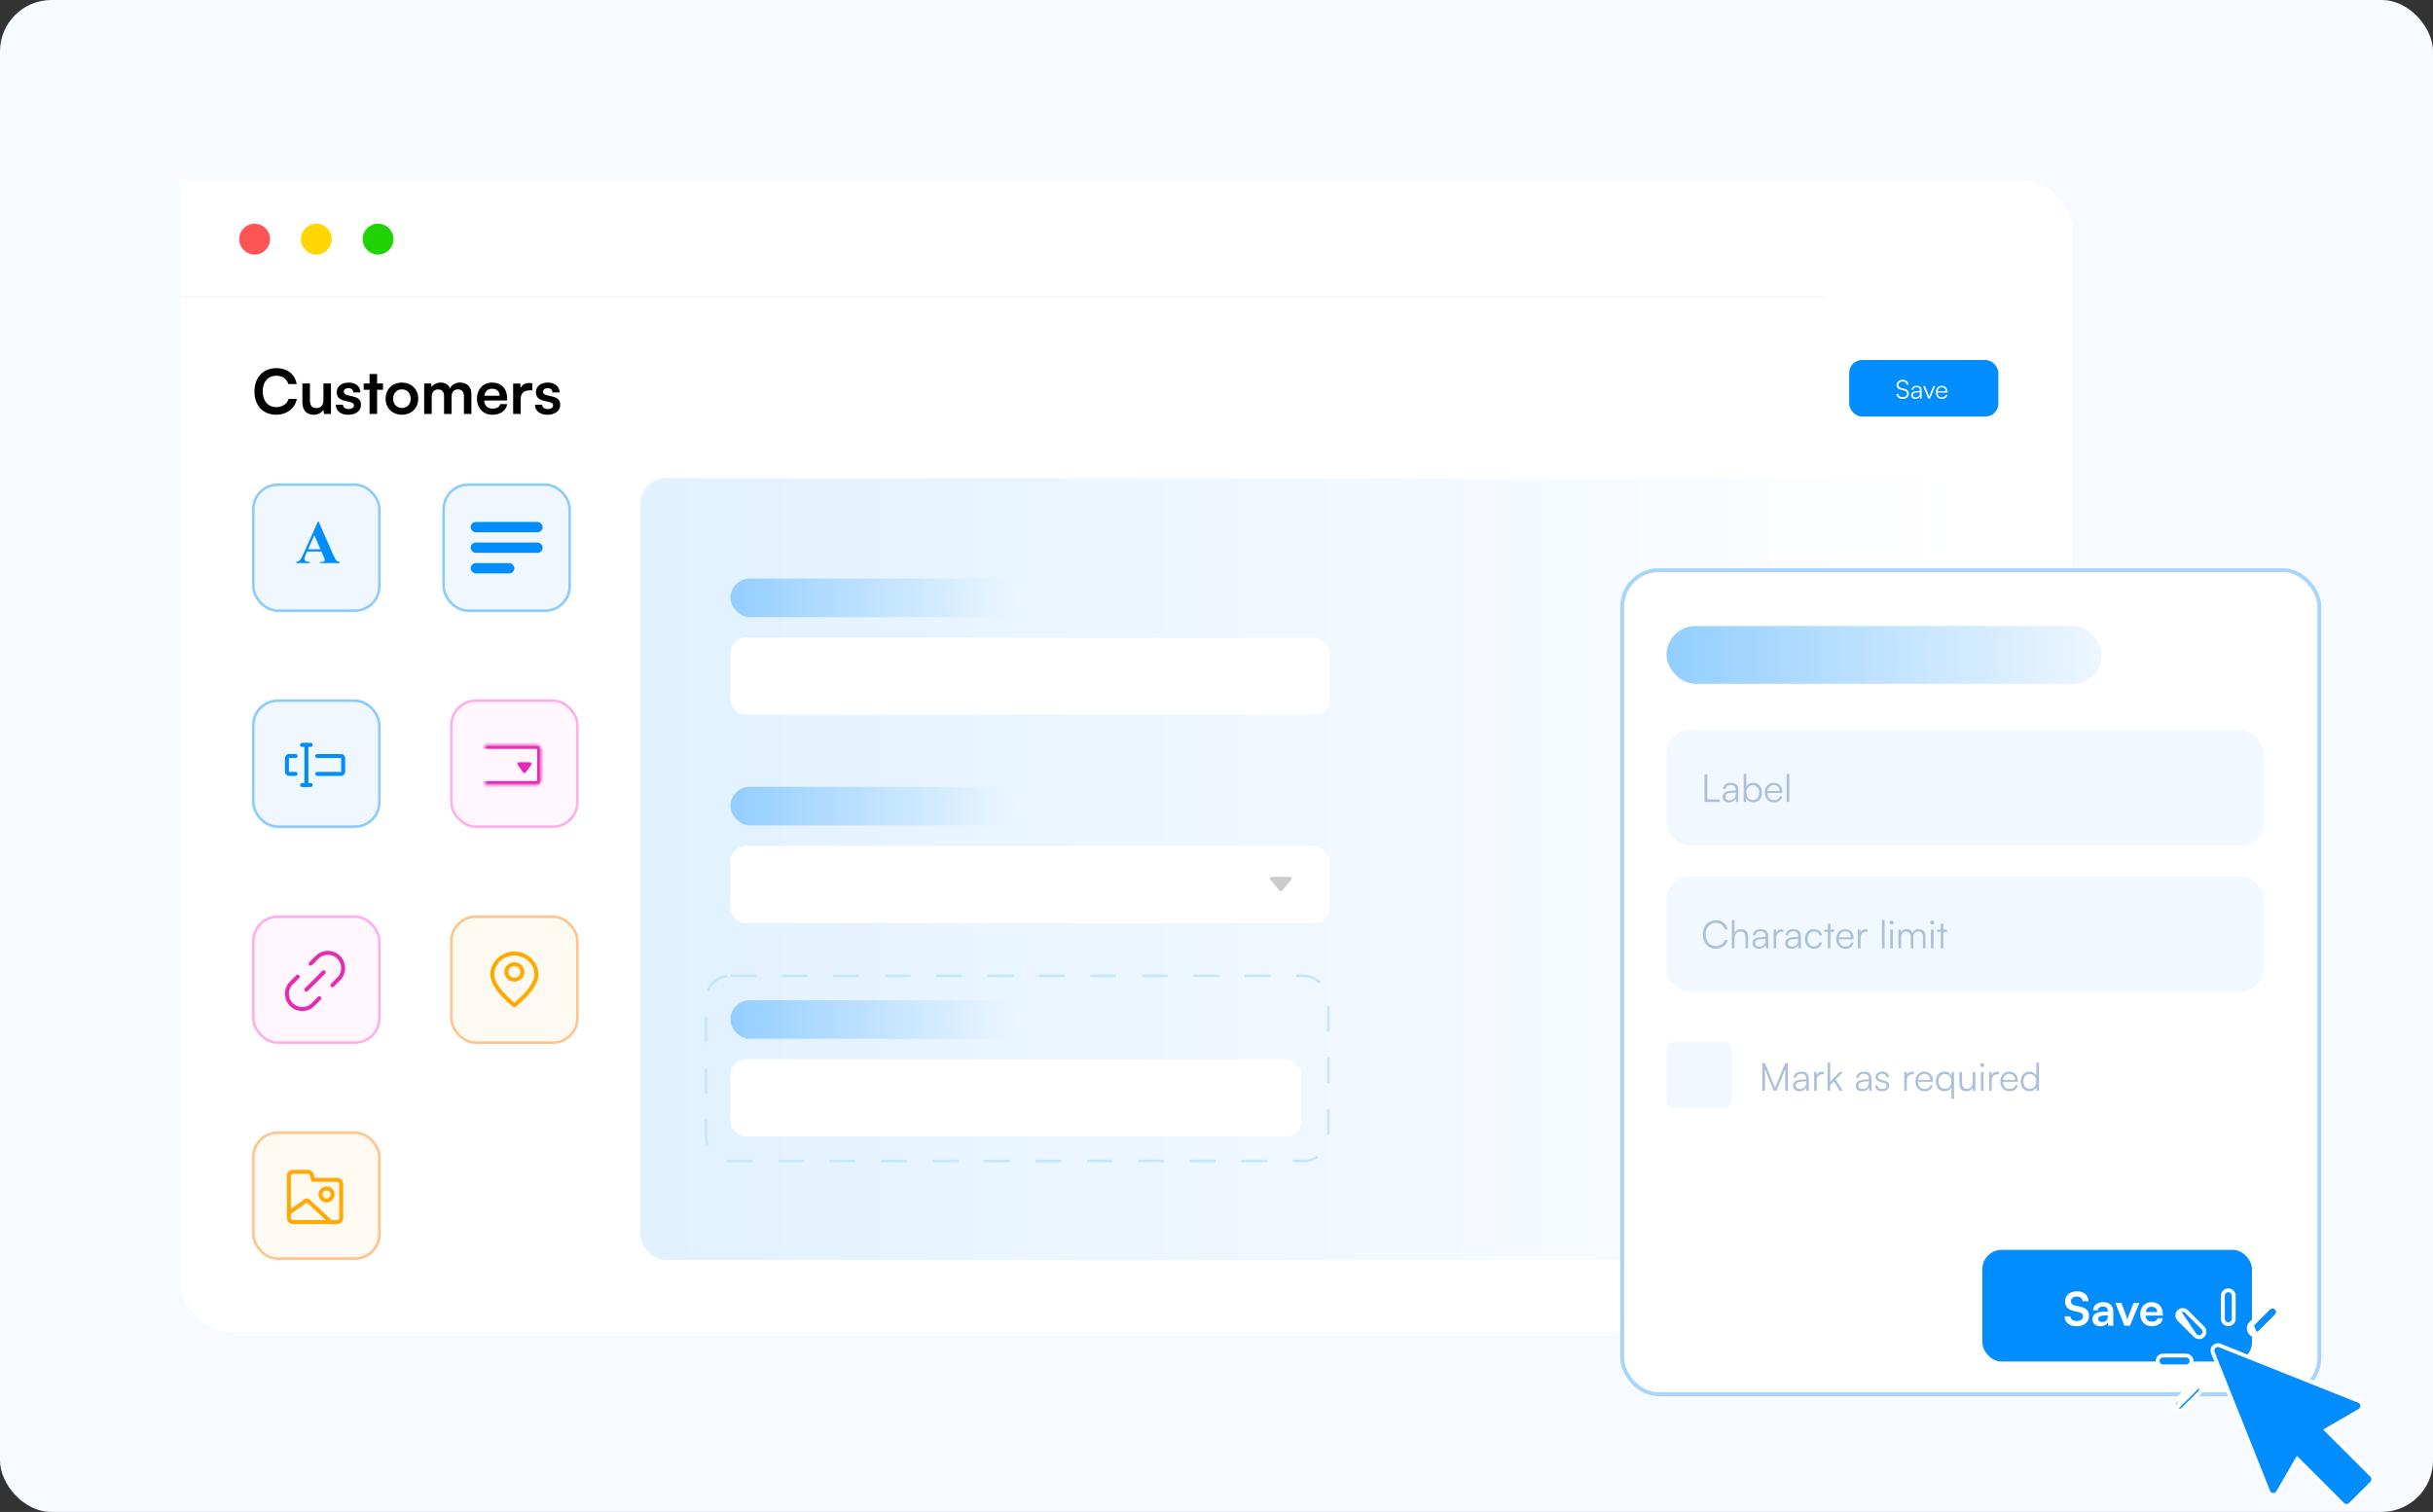 <svg width="946" height="588" viewBox="0 0 946 588" fill="none" xmlns="http://www.w3.org/2000/svg">
<rect x="0" y="0" width="946" height="588" fill="#333333" stroke="none"/>
<rect width="946" height="588" rx="20" fill="#F7FAFF"/>
<rect x="70" y="70" width="736" height="448" rx="20" fill="white"/>
<mask id="path-3-inside-1_1_17889" fill="white">
<path d="M70 70H710V116H70V70Z"/>
</mask>
<path d="M70 70H710V116H70V70Z" fill="white"/>
<path d="M710 115H70V117H710V115Z" fill="#F9F9F9" mask="url(#path-3-inside-1_1_17889)"/>
<circle cx="99" cy="93" r="6" fill="#FD5555"/>
<circle cx="123" cy="93" r="6" fill="#FFD602"/>
<circle cx="147" cy="93" r="6" fill="#21D304"/>
<rect x="98.5" y="188.5" width="49" height="49" rx="9.5" fill="#F1F7FF"/>
<rect x="98.5" y="188.5" width="49" height="49" rx="9.5" stroke="#8BCBFF"/>
<path d="M124.984 214.477H119.371L118.703 216.023C118.484 216.539 118.375 216.965 118.375 217.301C118.375 217.746 118.555 218.074 118.914 218.285C119.125 218.41 119.645 218.504 120.473 218.566V219H115.188V218.566C115.758 218.48 116.227 218.246 116.594 217.863C116.961 217.473 117.414 216.672 117.953 215.461L123.637 202.781H123.859L129.59 215.812C130.137 217.047 130.586 217.824 130.938 218.145C131.203 218.387 131.578 218.527 132.062 218.566V219H124.375V218.566H124.691C125.309 218.566 125.742 218.48 125.992 218.309C126.164 218.184 126.25 218.004 126.25 217.77C126.25 217.629 126.227 217.484 126.18 217.336C126.164 217.266 126.047 216.973 125.828 216.457L124.984 214.477ZM124.586 213.609L122.219 208.137L119.781 213.609H124.586Z" fill="#028DFF"/>
<rect x="98.5" y="272.5" width="49" height="49" rx="9.5" fill="#F1F7FF"/>
<rect x="98.5" y="272.5" width="49" height="49" rx="9.5" stroke="#8BCBFF"/>
<path d="M123.342 294.028H132.597C132.82 294.028 133.034 294.119 133.192 294.282C133.349 294.445 133.438 294.666 133.438 294.896V300.104C133.438 300.334 133.349 300.555 133.192 300.718C133.034 300.881 132.82 300.972 132.597 300.972H123.342" stroke="#028DFF" stroke-width="1.562" stroke-linecap="round" stroke-linejoin="round"/>
<path d="M114.928 300.972H112.404C112.181 300.972 111.967 300.881 111.809 300.718C111.651 300.555 111.562 300.334 111.562 300.104V294.896C111.562 294.666 111.651 294.445 111.809 294.282C111.967 294.119 112.181 294.028 112.404 294.028H114.928" stroke="#028DFF" stroke-width="1.562" stroke-linecap="round" stroke-linejoin="round"/>
<path d="M117.452 289.688H120.818" stroke="#028DFF" stroke-width="1.562" stroke-linecap="round" stroke-linejoin="round"/>
<path d="M117.452 305.312H120.818" stroke="#028DFF" stroke-width="1.562" stroke-linecap="round" stroke-linejoin="round"/>
<path d="M119.136 289.688V305.313" stroke="#028DFF" stroke-width="1.562" stroke-linecap="round" stroke-linejoin="round"/>
<rect x="98.5" y="356.5" width="49" height="49" rx="9.5" fill="#FFF7FD"/>
<rect x="98.5" y="356.5" width="49" height="49" rx="9.5" stroke="#FFAEEB"/>
<path d="M120.817 374.769L123.281 372.305C125.605 369.982 129.372 369.982 131.695 372.305C134.018 374.628 134.018 378.395 131.695 380.718L129.231 383.183" stroke="#E22CB4" stroke-width="1.562" stroke-linecap="round" stroke-linejoin="round"/>
<path d="M124.183 388.231L121.718 390.695C119.395 393.018 115.628 393.018 113.305 390.695C110.982 388.372 110.982 384.605 113.305 382.282L115.769 379.817" stroke="#E22CB4" stroke-width="1.562" stroke-linecap="round" stroke-linejoin="round"/>
<path d="M125.867 378.135L119.136 384.865" stroke="#E22CB4" stroke-width="1.562" stroke-linecap="round" stroke-linejoin="round"/>
<rect x="98.5" y="440.5" width="49" height="49" rx="9.5" fill="#FFFAF1"/>
<rect x="98.5" y="440.5" width="49" height="49" rx="9.5" stroke="#FFC38B"/>
<path d="M128.596 475.266L119.844 467.068C119.693 466.943 119.502 466.874 119.306 466.874C119.11 466.874 118.919 466.943 118.768 467.068L112.368 471.671" stroke="#FFA902" stroke-width="1.562" stroke-linecap="round" stroke-linejoin="round"/>
<path d="M126.968 466.874C125.673 466.874 124.624 465.824 124.624 464.53C124.624 463.236 125.673 462.186 126.968 462.186C128.262 462.186 129.312 463.236 129.312 464.53C129.312 465.824 128.262 466.874 126.968 466.874Z" stroke="#FFA902" stroke-width="1.562" stroke-linecap="round" stroke-linejoin="round"/>
<path d="M112.344 473.703V457.297C112.344 456.883 112.508 456.485 112.801 456.192C113.094 455.899 113.492 455.735 113.906 455.735H119.672C120.029 455.724 120.379 455.836 120.663 456.052C120.947 456.269 121.149 456.575 121.234 456.922L121.719 458.86H131.094C131.508 458.86 131.906 459.024 132.199 459.317C132.492 459.61 132.656 460.008 132.656 460.422V473.703C132.656 474.118 132.492 474.515 132.199 474.808C131.906 475.101 131.508 475.266 131.094 475.266H113.906C113.492 475.266 113.094 475.101 112.801 474.808C112.508 474.515 112.344 474.118 112.344 473.703Z" stroke="#FFA902" stroke-width="1.562" stroke-linecap="round" stroke-linejoin="round"/>
<rect x="175.5" y="356.5" width="49" height="49" rx="9.5" fill="#FFFAF1"/>
<rect x="175.5" y="356.5" width="49" height="49" rx="9.5" stroke="#FFC38B"/>
<path d="M208.593 379.011C208.593 380.307 208.08 381.72 207.236 383.151C206.397 384.575 205.267 385.957 204.118 387.176C202.972 388.392 201.822 389.428 200.958 390.161C200.571 390.489 200.243 390.756 199.999 390.949C199.755 390.756 199.427 390.489 199.04 390.161C198.176 389.428 197.026 388.392 195.88 387.176C194.731 385.957 193.601 384.575 192.762 383.151C191.918 381.72 191.405 380.307 191.405 379.011C191.405 374.603 195.29 370.844 199.999 370.844C204.708 370.844 208.593 374.603 208.593 379.011Z" stroke="#FFA902" stroke-width="1.562" stroke-linecap="round" stroke-linejoin="round"/>
<path d="M199.999 381C201.725 381 203.124 379.657 203.124 378C203.124 376.343 201.725 375 199.999 375C198.273 375 196.874 376.343 196.874 378C196.874 379.657 198.273 381 199.999 381Z" stroke="#FFA902" stroke-width="1.562" stroke-linecap="round" stroke-linejoin="round"/>
<rect x="175.5" y="272.5" width="49" height="49" rx="9.5" fill="#FFF7FD"/>
<rect x="175.5" y="272.5" width="49" height="49" rx="9.5" stroke="#FFAEEB"/>
<mask id="path-28-inside-2_1_17889" fill="white">
<path d="M188.562 289.688H208.615C209.098 289.688 209.562 289.893 209.904 290.26C210.245 290.626 210.438 291.123 210.438 291.641V303.359C210.438 303.877 210.245 304.374 209.904 304.74C209.562 305.107 209.098 305.312 208.615 305.312H188.562"/>
</mask>
<path d="M188.562 288.125C187.7 288.125 187 288.825 187 289.688C187 290.55 187.7 291.25 188.562 291.25V288.125ZM188.562 303.75C187.7 303.75 187 304.45 187 305.312C187 306.175 187.7 306.875 188.562 306.875V303.75ZM188.562 291.25H208.615V288.125H188.562V291.25ZM208.615 291.25C208.648 291.25 208.703 291.263 208.761 291.326L211.046 289.193C210.421 288.524 209.549 288.125 208.615 288.125V291.25ZM208.761 291.326C208.823 291.392 208.875 291.504 208.875 291.641H212C212 290.742 211.668 289.86 211.046 289.193L208.761 291.326ZM208.875 291.641V303.359H212V291.641H208.875ZM208.875 303.359C208.875 303.496 208.823 303.608 208.761 303.674L211.046 305.807C211.668 305.14 212 304.258 212 303.359H208.875ZM208.761 303.674C208.703 303.737 208.648 303.75 208.615 303.75V306.875C209.549 306.875 210.421 306.476 211.046 305.807L208.761 303.674ZM208.615 303.75H188.562V306.875H208.615V303.75Z" fill="#E22CB4" mask="url(#path-28-inside-2_1_17889)"/>
<path d="M203.399 300.423C203.649 300.768 204.164 300.768 204.413 300.423L206.574 297.428C206.872 297.015 206.577 296.438 206.067 296.438H201.745C201.235 296.438 200.94 297.015 201.238 297.428L203.399 300.423Z" fill="#E22CB4"/>
<rect x="172.5" y="188.5" width="49" height="49" rx="9.5" fill="#F1F7FF"/>
<rect x="172.5" y="188.5" width="49" height="49" rx="9.5" stroke="#8BCBFF"/>
<rect x="183" y="203" width="28" height="4" rx="2" fill="#028DFF"/>
<rect x="183" y="211" width="28" height="4" rx="2" fill="#028DFF"/>
<rect x="183" y="219" width="17" height="4" rx="2" fill="#028DFF"/>
<path d="M107.36 161.288C102.248 161.288 98.936 157.736 98.936 152.24C98.936 146.792 102.368 143.168 107.504 143.168C111.656 143.168 114.752 145.592 115.352 149.36H112.112C111.512 147.32 109.76 146.12 107.432 146.12C104.192 146.12 102.152 148.472 102.152 152.216C102.152 155.936 104.216 158.336 107.432 158.336C109.808 158.336 111.632 157.088 112.208 155.144H115.4C114.728 158.84 111.512 161.288 107.36 161.288ZM125.763 149.144H128.691V161H125.979L125.763 159.416C125.043 160.544 123.507 161.312 121.923 161.312C119.187 161.312 117.579 159.464 117.579 156.56V149.144H120.507V155.528C120.507 157.784 121.395 158.696 123.027 158.696C124.875 158.696 125.763 157.616 125.763 155.36V149.144ZM130.569 157.4H133.353C133.377 158.432 134.145 159.08 135.489 159.08C136.857 159.08 137.601 158.528 137.601 157.664C137.601 157.064 137.289 156.632 136.233 156.392L134.097 155.888C131.961 155.408 130.929 154.4 130.929 152.504C130.929 150.176 132.897 148.784 135.633 148.784C138.297 148.784 140.097 150.32 140.121 152.624H137.337C137.313 151.616 136.641 150.968 135.513 150.968C134.361 150.968 133.689 151.496 133.689 152.384C133.689 153.056 134.217 153.488 135.225 153.728L137.361 154.232C139.353 154.688 140.361 155.6 140.361 157.424C140.361 159.824 138.321 161.312 135.393 161.312C132.441 161.312 130.569 159.728 130.569 157.4ZM146.622 161H143.694V151.592H141.414V149.144H143.694V145.448H146.622V149.144H148.926V151.592H146.622V161ZM149.933 155.048C149.933 151.352 152.597 148.808 156.269 148.808C159.941 148.808 162.605 151.352 162.605 155.048C162.605 158.744 159.941 161.288 156.269 161.288C152.597 161.288 149.933 158.744 149.933 155.048ZM152.861 155.048C152.861 157.208 154.253 158.672 156.269 158.672C158.285 158.672 159.677 157.208 159.677 155.048C159.677 152.888 158.285 151.424 156.269 151.424C154.253 151.424 152.861 152.888 152.861 155.048ZM167.854 161H164.926V149.144H167.614L167.854 150.536C168.454 149.552 169.654 148.784 171.358 148.784C173.158 148.784 174.406 149.672 175.03 151.04C175.63 149.672 177.022 148.784 178.822 148.784C181.702 148.784 183.286 150.512 183.286 153.248V161H180.382V154.016C180.382 152.312 179.47 151.424 178.078 151.424C176.662 151.424 175.582 152.336 175.582 154.28V161H172.654V153.992C172.654 152.336 171.766 151.448 170.374 151.448C168.982 151.448 167.854 152.36 167.854 154.28V161ZM191.464 161.312C187.936 161.312 185.464 158.744 185.464 155.072C185.464 151.352 187.888 148.784 191.368 148.784C194.92 148.784 197.176 151.16 197.176 154.856V155.744L188.248 155.768C188.464 157.856 189.568 158.912 191.512 158.912C193.12 158.912 194.176 158.288 194.512 157.16H197.224C196.72 159.752 194.56 161.312 191.464 161.312ZM191.392 151.184C189.664 151.184 188.608 152.12 188.32 153.896H194.272C194.272 152.264 193.144 151.184 191.392 151.184ZM206.96 149.096V151.808H205.88C203.768 151.808 202.448 152.936 202.448 155.24V161H199.52V149.168H202.28L202.448 150.896C202.952 149.72 204.08 148.928 205.664 148.928C206.072 148.928 206.48 148.976 206.96 149.096ZM208.03 157.4H210.814C210.838 158.432 211.606 159.08 212.95 159.08C214.318 159.08 215.062 158.528 215.062 157.664C215.062 157.064 214.75 156.632 213.694 156.392L211.558 155.888C209.422 155.408 208.39 154.4 208.39 152.504C208.39 150.176 210.358 148.784 213.094 148.784C215.758 148.784 217.558 150.32 217.582 152.624H214.798C214.774 151.616 214.102 150.968 212.974 150.968C211.822 150.968 211.15 151.496 211.15 152.384C211.15 153.056 211.678 153.488 212.686 153.728L214.822 154.232C216.814 154.688 217.822 155.6 217.822 157.424C217.822 159.824 215.782 161.312 212.854 161.312C209.902 161.312 208.03 159.728 208.03 157.4Z" fill="black"/>
<rect x="249" y="186" width="517" height="304" rx="10" fill="url(#paint0_linear_1_17889)"/>
<rect x="284" y="225" width="113" height="15" rx="7.5" fill="url(#paint1_linear_1_17889)"/>
<rect x="284" y="306" width="113" height="15" rx="7.5" fill="url(#paint2_linear_1_17889)"/>
<rect x="284" y="248" width="233" height="30" rx="6" fill="white"/>
<rect x="284" y="329" width="233" height="30" rx="6" fill="white"/>
<path d="M497.52 346.424C497.77 346.724 498.23 346.724 498.48 346.424L502.146 342.025C502.485 341.618 502.195 341 501.666 341H494.334C493.805 341 493.515 341.618 493.854 342.025L497.52 346.424Z" fill="#CCCCCC"/>
<rect x="274.5" y="379.5" width="242" height="72" rx="9.5" stroke="#C5E6FF" stroke-dasharray="10 10"/>
<rect x="284" y="389" width="113" height="15" rx="7.5" fill="url(#paint3_linear_1_17889)"/>
<rect x="284" y="412" width="222" height="30" rx="6" fill="white"/>
<rect x="719" y="140" width="58" height="22" rx="5" fill="#028DFF"/>
<path d="M737.44 149.7C737.44 148.5 738.4 147.71 739.84 147.71C741.13 147.71 741.98 148.43 742.09 149.63H741.36C741.28 148.82 740.73 148.36 739.83 148.36C738.82 148.36 738.16 148.88 738.16 149.69C738.16 150.32 738.53 150.72 739.28 150.91L740.51 151.21C741.63 151.48 742.21 152.12 742.21 153.09C742.21 154.33 741.25 155.12 739.77 155.12C738.38 155.12 737.44 154.39 737.35 153.22H738.09C738.13 153.97 738.79 154.46 739.77 154.46C740.82 154.46 741.49 153.95 741.49 153.13C741.49 152.49 741.13 152.07 740.36 151.89L739.15 151.59C738.03 151.32 737.44 150.68 737.44 149.7ZM744.745 155.12C743.715 155.12 743.105 154.54 743.105 153.69C743.105 152.8 743.785 152.24 744.915 152.15L746.515 152.02V151.86C746.515 150.91 745.945 150.61 745.235 150.61C744.395 150.61 743.895 150.99 743.895 151.64H743.265C743.265 150.66 744.065 150.03 745.255 150.03C746.375 150.03 747.195 150.59 747.195 151.87V155H746.615L746.525 154.15C746.225 154.76 745.565 155.12 744.745 155.12ZM744.905 154.56C745.925 154.56 746.515 153.85 746.515 152.8V152.54L745.085 152.65C744.175 152.73 743.805 153.13 743.805 153.67C743.805 154.26 744.245 154.56 744.905 154.56ZM749.734 155L747.754 150.16H748.494L749.744 153.28C749.874 153.63 750.004 153.96 750.094 154.28C750.184 153.95 750.314 153.63 750.454 153.28L751.724 150.16H752.434L750.424 155H749.734ZM755.063 155.12C753.643 155.12 752.693 154.1 752.693 152.58C752.693 151.07 753.632 150.03 755.013 150.03C756.323 150.03 757.213 150.96 757.213 152.33V152.67H753.363C753.413 153.85 754.033 154.53 755.073 154.53C755.863 154.53 756.373 154.19 756.553 153.55H757.213C756.953 154.57 756.203 155.12 755.063 155.12ZM755.013 150.62C754.103 150.62 753.503 151.22 753.383 152.17H756.523C756.523 151.24 755.923 150.62 755.013 150.62Z" fill="white"/>
<rect x="630.749" y="221.749" width="271.077" height="320.499" rx="14.228" fill="white" stroke="#A8D5FF" stroke-width="1.498"/>
<rect x="647.972" y="283.902" width="232.137" height="44.93" rx="8.986" fill="#F1F8FF"/>
<rect x="647.972" y="340.813" width="232.137" height="44.93" rx="8.986" fill="#F1F8FF"/>
<path d="M663.832 301.16V310.895H668.76V311.883H662.754V301.16H663.832ZM672.231 312.063C670.689 312.063 669.775 311.194 669.775 309.921C669.775 308.588 670.793 307.75 672.486 307.615L674.882 307.42V307.181C674.882 305.758 674.028 305.308 672.965 305.308C671.707 305.308 670.958 305.878 670.958 306.851H670.015C670.015 305.383 671.213 304.44 672.995 304.44C674.672 304.44 675.9 305.278 675.9 307.195V311.883H675.032L674.897 310.61C674.448 311.524 673.459 312.063 672.231 312.063ZM672.471 311.224C673.998 311.224 674.882 310.161 674.882 308.588V308.199L672.74 308.364C671.378 308.483 670.823 309.083 670.823 309.891C670.823 310.775 671.482 311.224 672.471 311.224ZM678.873 311.883H677.974V300.965H679.007V306.042C679.517 304.979 680.505 304.44 681.733 304.44C683.845 304.44 685.073 306.087 685.073 308.274C685.073 310.445 683.815 312.063 681.703 312.063C680.49 312.063 679.487 311.524 678.978 310.4L678.873 311.883ZM679.022 308.244C679.022 309.921 679.951 311.119 681.539 311.119C683.111 311.119 684.025 309.921 684.025 308.244C684.025 306.581 683.111 305.368 681.539 305.368C679.951 305.368 679.022 306.581 679.022 308.244ZM689.76 312.063C687.634 312.063 686.211 310.535 686.211 308.259C686.211 305.997 687.619 304.44 689.686 304.44C691.648 304.44 692.98 305.833 692.98 307.884V308.394H687.214C687.289 310.161 688.218 311.179 689.775 311.179C690.959 311.179 691.722 310.67 691.992 309.712H692.98C692.591 311.239 691.468 312.063 689.76 312.063ZM689.686 305.323C688.323 305.323 687.424 306.222 687.244 307.645H691.947C691.947 306.252 691.048 305.323 689.686 305.323ZM695.711 311.883H694.678V300.965H695.711V311.883Z" fill="#ABC1DA"/>
<path d="M667.127 368.959C664.132 368.959 662.095 366.727 662.095 363.432C662.095 360.138 664.162 357.891 667.187 357.891C669.494 357.891 671.306 359.284 671.74 361.411H670.587C670.138 359.868 668.82 358.924 667.142 358.924C664.791 358.924 663.218 360.722 663.218 363.432C663.218 366.128 664.791 367.925 667.142 367.925C668.835 367.925 670.183 367.012 670.647 365.574H671.8C671.306 367.596 669.434 368.959 667.127 368.959ZM674.4 368.779H673.367V357.876H674.4V362.803C674.865 361.935 675.748 361.351 676.961 361.351C678.863 361.351 679.717 362.534 679.717 364.361V368.794H678.684V364.586C678.684 362.893 677.89 362.294 676.767 362.294C675.209 362.294 674.4 363.447 674.4 364.84V368.779ZM683.859 368.974C682.316 368.974 681.402 368.105 681.402 366.832C681.402 365.499 682.421 364.66 684.113 364.526L686.509 364.331V364.091C686.509 362.669 685.656 362.219 684.592 362.219C683.334 362.219 682.585 362.788 682.585 363.762H681.642C681.642 362.294 682.84 361.351 684.622 361.351C686.3 361.351 687.528 362.189 687.528 364.106V368.794H686.659L686.524 367.521C686.075 368.435 685.087 368.974 683.859 368.974ZM684.098 368.135C685.626 368.135 686.509 367.072 686.509 365.499V365.11L684.368 365.275C683.005 365.394 682.451 365.993 682.451 366.802C682.451 367.686 683.11 368.135 684.098 368.135ZM693.391 361.455V362.384H692.821C691.489 362.384 690.635 363.283 690.635 364.66V368.794H689.601V361.545H690.575L690.65 362.669C690.934 361.89 691.698 361.381 692.717 361.381C692.941 361.381 693.136 361.396 693.391 361.455ZM696.554 368.974C695.011 368.974 694.097 368.105 694.097 366.832C694.097 365.499 695.116 364.66 696.808 364.526L699.204 364.331V364.091C699.204 362.669 698.351 362.219 697.287 362.219C696.029 362.219 695.281 362.788 695.281 363.762H694.337C694.337 362.294 695.535 361.351 697.317 361.351C698.995 361.351 700.223 362.189 700.223 364.106V368.794H699.354L699.219 367.521C698.77 368.435 697.782 368.974 696.554 368.974ZM696.793 368.135C698.321 368.135 699.204 367.072 699.204 365.499V365.11L697.063 365.275C695.7 365.394 695.146 365.993 695.146 366.802C695.146 367.686 695.805 368.135 696.793 368.135ZM701.787 365.185C701.787 362.908 703.18 361.351 705.292 361.351C706.969 361.351 708.197 362.324 708.482 363.822H707.448C707.179 362.818 706.31 362.264 705.307 362.264C703.839 362.264 702.806 363.387 702.806 365.17C702.806 366.892 703.764 368.045 705.232 368.045C706.31 368.045 707.179 367.446 707.463 366.518H708.512C708.167 368 706.879 368.974 705.232 368.974C703.18 368.974 701.787 367.461 701.787 365.185ZM711.74 368.794H710.721V362.414H709.269V361.545H710.721V359.254H711.74V361.545H713.192V362.414H711.74V368.794ZM717.505 368.974C715.379 368.974 713.956 367.446 713.956 365.17C713.956 362.908 715.364 361.351 717.43 361.351C719.392 361.351 720.725 362.743 720.725 364.795V365.304H714.959C715.034 367.072 715.963 368.09 717.52 368.09C718.703 368.09 719.467 367.581 719.737 366.622H720.725C720.336 368.15 719.213 368.974 717.505 368.974ZM717.43 362.234C716.067 362.234 715.169 363.133 714.989 364.556H719.692C719.692 363.163 718.793 362.234 717.43 362.234ZM726.166 361.455V362.384H725.597C724.264 362.384 723.411 363.283 723.411 364.66V368.794H722.377V361.545H723.351L723.426 362.669C723.71 361.89 724.474 361.381 725.493 361.381C725.717 361.381 725.912 361.396 726.166 361.455ZM732.772 368.794H731.739V357.876H732.772V368.794ZM735.479 359.553C735.06 359.553 734.715 359.209 734.715 358.79C734.715 358.37 735.06 358.011 735.479 358.011C735.899 358.011 736.258 358.37 736.258 358.79C736.258 359.209 735.899 359.553 735.479 359.553ZM734.97 368.794V361.545H736.003V368.794H734.97ZM739.192 368.794H738.158V361.545H739.057L739.177 362.579C739.536 361.815 740.345 361.351 741.363 361.351C742.502 361.351 743.355 361.95 743.7 362.893C744.029 361.95 744.913 361.351 746.081 361.351C747.654 361.351 748.687 362.369 748.687 364.046V368.794H747.684V364.256C747.684 363.013 746.995 362.279 745.886 362.279C744.673 362.279 743.954 363.193 743.954 364.316V368.794H742.936V364.241C742.936 363.013 742.232 362.294 741.139 362.294C739.926 362.294 739.192 363.193 739.192 364.301V368.794ZM751.275 359.553C750.856 359.553 750.511 359.209 750.511 358.79C750.511 358.37 750.856 358.011 751.275 358.011C751.694 358.011 752.054 358.37 752.054 358.79C752.054 359.209 751.694 359.553 751.275 359.553ZM750.766 368.794V361.545H751.799V368.794H750.766ZM755.616 368.794H754.598V362.414H753.145V361.545H754.598V359.254H755.616V361.545H757.069V362.414H755.616V368.794Z" fill="#ABC1DA"/>
<path d="M686.281 424.207H685.218V413.484H686.281L690.19 422.934L694.099 413.484H695.177V424.207H694.114V419.115C694.114 417.243 694.144 416.419 694.204 415.685L690.714 424.207H689.681L686.191 415.73C686.251 416.135 686.281 417.318 686.281 418.95V424.207ZM699.638 424.387C698.096 424.387 697.182 423.518 697.182 422.245C697.182 420.912 698.201 420.074 699.893 419.939L702.289 419.744V419.504C702.289 418.082 701.436 417.632 700.372 417.632C699.114 417.632 698.365 418.202 698.365 419.175H697.422C697.422 417.707 698.62 416.764 700.402 416.764C702.08 416.764 703.308 417.602 703.308 419.519V424.207H702.439L702.304 422.934C701.855 423.848 700.867 424.387 699.638 424.387ZM699.878 423.548C701.406 423.548 702.289 422.485 702.289 420.912V420.523L700.148 420.688C698.785 420.807 698.231 421.407 698.231 422.215C698.231 423.099 698.89 423.548 699.878 423.548ZM709.171 416.869V417.797H708.601C707.268 417.797 706.415 418.696 706.415 420.074V424.207H705.381V416.958H706.355L706.43 418.082C706.714 417.303 707.478 416.794 708.497 416.794C708.721 416.794 708.916 416.809 709.171 416.869ZM711.623 424.207H710.589V413.289H711.623V420.703L715.217 416.958H716.52L713.734 419.849L716.535 424.207H715.337L713.03 420.583L711.623 422.036V424.207ZM724.005 424.387C722.462 424.387 721.549 423.518 721.549 422.245C721.549 420.912 722.567 420.074 724.259 419.939L726.656 419.744V419.504C726.656 418.082 725.802 417.632 724.739 417.632C723.481 417.632 722.732 418.202 722.732 419.175H721.788C721.788 417.707 722.986 416.764 724.769 416.764C726.446 416.764 727.674 417.602 727.674 419.519V424.207H726.805L726.671 422.934C726.221 423.848 725.233 424.387 724.005 424.387ZM724.244 423.548C725.772 423.548 726.656 422.485 726.656 420.912V420.523L724.514 420.688C723.151 420.807 722.597 421.407 722.597 422.215C722.597 423.099 723.256 423.548 724.244 423.548ZM729.134 422.17H730.122C730.122 423.009 730.751 423.533 731.769 423.533C732.893 423.533 733.552 423.054 733.552 422.275C733.552 421.676 733.252 421.332 732.399 421.122L731.155 420.807C729.897 420.493 729.283 419.834 729.283 418.846C729.283 417.573 730.347 416.764 731.904 416.764C733.432 416.764 734.42 417.602 734.465 418.95H733.462C733.432 418.112 732.848 417.617 731.874 417.617C730.856 417.617 730.287 418.052 730.287 418.831C730.287 419.385 730.676 419.774 731.47 419.969L732.713 420.283C733.971 420.598 734.54 421.182 734.54 422.23C734.54 423.533 733.432 424.387 731.784 424.387C730.152 424.387 729.134 423.518 729.134 422.17ZM744.184 416.869V417.797H743.615C742.282 417.797 741.428 418.696 741.428 420.074V424.207H740.395V416.958H741.369L741.443 418.082C741.728 417.303 742.492 416.794 743.51 416.794C743.735 416.794 743.93 416.809 744.184 416.869ZM748.32 424.387C746.194 424.387 744.771 422.859 744.771 420.583C744.771 418.321 746.179 416.764 748.245 416.764C750.207 416.764 751.54 418.157 751.54 420.208V420.718H745.774C745.849 422.485 746.778 423.503 748.335 423.503C749.518 423.503 750.282 422.994 750.552 422.036H751.54C751.151 423.563 750.028 424.387 748.32 424.387ZM748.245 417.647C746.883 417.647 745.984 418.546 745.804 419.969H750.507C750.507 418.576 749.608 417.647 748.245 417.647ZM752.683 420.553C752.683 418.366 753.941 416.764 756.038 416.764C757.251 416.764 758.255 417.303 758.779 418.426L758.884 416.958H759.782V427.367H758.749V422.814C758.24 423.863 757.266 424.387 756.038 424.387C753.896 424.387 752.683 422.739 752.683 420.553ZM753.732 420.583C753.732 422.245 754.645 423.458 756.218 423.458C757.805 423.458 758.734 422.245 758.734 420.583C758.734 418.905 757.805 417.707 756.218 417.707C754.645 417.707 753.732 418.905 753.732 420.583ZM767.031 416.958H768.064V424.207H767.165L767.031 422.979C766.626 423.818 765.623 424.387 764.485 424.387C762.777 424.387 761.849 423.219 761.849 421.451V416.944H762.897V421.122C762.897 422.844 763.661 423.458 764.814 423.458C766.207 423.458 767.031 422.53 767.031 420.807V416.958ZM770.726 414.967C770.307 414.967 769.962 414.622 769.962 414.203C769.962 413.783 770.307 413.424 770.726 413.424C771.145 413.424 771.505 413.783 771.505 414.203C771.505 414.622 771.145 414.967 770.726 414.967ZM770.217 424.207V416.958H771.25V424.207H770.217ZM777.194 416.869V417.797H776.625C775.292 417.797 774.438 418.696 774.438 420.074V424.207H773.405V416.958H774.379L774.453 418.082C774.738 417.303 775.502 416.794 776.52 416.794C776.745 416.794 776.94 416.809 777.194 416.869ZM781.33 424.387C779.204 424.387 777.781 422.859 777.781 420.583C777.781 418.321 779.189 416.764 781.255 416.764C783.217 416.764 784.55 418.157 784.55 420.208V420.718H778.784C778.859 422.485 779.788 423.503 781.345 423.503C782.528 423.503 783.292 422.994 783.562 422.036H784.55C784.161 423.563 783.038 424.387 781.33 424.387ZM781.255 417.647C779.892 417.647 778.994 418.546 778.814 419.969H783.517C783.517 418.576 782.618 417.647 781.255 417.647ZM789.048 424.387C786.936 424.387 785.693 422.769 785.693 420.598C785.693 418.411 786.936 416.764 789.093 416.764C790.291 416.764 791.25 417.288 791.759 418.336V413.289H792.792V424.207H791.894L791.789 422.724C791.279 423.848 790.261 424.387 789.048 424.387ZM789.228 423.443C790.815 423.443 791.744 422.245 791.744 420.568C791.744 418.905 790.815 417.692 789.228 417.692C787.655 417.692 786.742 418.905 786.742 420.568C786.742 422.245 787.655 423.443 789.228 423.443Z" fill="#ABC1DA"/>
<rect x="647.972" y="405.213" width="25.46" height="25.46" rx="2.995" fill="#F0F8FF"/>
<rect x="770.78" y="486.086" width="104.836" height="43.432" rx="7.488" fill="#028DFF"/>
<path d="M802.932 506.099C802.932 503.798 804.837 502.199 807.605 502.199C810.265 502.199 811.954 503.672 812.026 506.045H809.726C809.672 504.912 808.863 504.247 807.569 504.247C806.149 504.247 805.233 504.93 805.233 506.027C805.233 506.961 805.736 507.482 806.832 507.734L808.899 508.183C811.146 508.669 812.242 509.819 812.242 511.778C812.242 514.222 810.337 515.803 807.443 515.803C804.64 515.803 802.807 514.312 802.753 511.957H805.053C805.071 513.072 805.97 513.737 807.443 513.737C808.971 513.737 809.941 513.072 809.941 511.975C809.941 511.095 809.492 510.574 808.414 510.34L806.329 509.873C804.101 509.387 802.932 508.111 802.932 506.099ZM816.641 515.803C814.754 515.803 813.604 514.707 813.604 513.036C813.604 511.4 814.79 510.376 816.893 510.214L819.553 510.016V509.819C819.553 508.615 818.834 508.129 817.72 508.129C816.426 508.129 815.707 508.669 815.707 509.603H813.838C813.838 507.68 815.419 506.422 817.827 506.422C820.218 506.422 821.691 507.716 821.691 510.178V515.57H819.768L819.607 514.258C819.229 515.174 818.025 515.803 816.641 515.803ZM817.36 514.15C818.708 514.15 819.571 513.341 819.571 511.975V511.508L817.72 511.652C816.354 511.778 815.833 512.227 815.833 512.946C815.833 513.755 816.372 514.15 817.36 514.15ZM826.01 515.57L822.488 506.692H824.824L826.37 510.771C826.747 511.832 827.053 512.748 827.161 513.233C827.286 512.676 827.61 511.742 827.987 510.771L829.605 506.692H831.869L828.167 515.57H826.01ZM836.663 515.803C834.021 515.803 832.17 513.88 832.17 511.131C832.17 508.345 833.985 506.422 836.591 506.422C839.251 506.422 840.94 508.201 840.94 510.969V511.634L834.254 511.652C834.416 513.215 835.243 514.006 836.699 514.006C837.903 514.006 838.694 513.539 838.945 512.694H840.976C840.599 514.635 838.981 515.803 836.663 515.803ZM836.609 508.219C835.315 508.219 834.524 508.92 834.308 510.25H838.765C838.765 509.028 837.921 508.219 836.609 508.219Z" fill="white"/>
<rect x="647.972" y="243.465" width="169.236" height="22.465" rx="11.232" fill="url(#paint4_linear_1_17889)"/>
<path d="M853.545 519.408L853.546 519.409C853.741 519.604 853.973 519.759 854.228 519.865C854.483 519.971 854.757 520.025 855.033 520.025L855.035 520.025C855.311 520.025 855.585 519.971 855.84 519.865L856.127 520.557L855.84 519.865C856.095 519.759 856.327 519.604 856.522 519.409L856.523 519.408C857.345 518.585 857.345 517.252 856.523 516.43L856.523 516.43L850.18 510.086C850.18 510.086 850.18 510.086 850.18 510.086C849.358 509.264 848.025 509.264 847.202 510.086C847.202 510.086 847.202 510.086 847.201 510.086M853.545 519.408L847.201 510.086M853.545 519.408L847.202 513.065M853.545 519.408L847.202 513.065M847.201 510.086C846.38 510.909 846.38 512.242 847.202 513.065M847.201 510.086L847.202 513.065M847.202 513.065C847.202 513.065 847.202 513.065 847.202 513.065M847.202 513.065L847.202 513.065M845.888 547.955L845.888 547.956C846.083 548.151 846.315 548.306 846.571 548.412C846.826 548.518 847.1 548.572 847.376 548.572H847.377C847.917 548.572 848.455 548.366 848.866 547.955L849.395 548.484L848.866 547.955L855.21 541.611C856.032 540.789 856.032 539.455 855.21 538.633C855.21 538.633 855.21 538.633 855.21 538.633M845.888 547.955L855.21 538.633M845.888 547.955C845.065 547.133 845.065 545.799 845.888 544.977C845.888 544.977 845.888 544.977 845.888 544.977L852.232 538.633M845.888 547.955L852.232 538.633M855.21 538.633C854.387 537.811 853.055 537.811 852.232 538.633M855.21 538.633L852.232 538.633M905.338 555.627L904.494 556.115L905.183 556.805L922.172 573.794C922.994 574.617 922.994 575.95 922.172 576.772L913.882 585.063C913.687 585.259 913.455 585.414 913.199 585.52L913.486 586.212L913.199 585.52C912.944 585.626 912.67 585.68 912.393 585.68C912.117 585.68 911.843 585.626 911.587 585.52C911.332 585.414 911.1 585.259 910.904 585.063L893.917 568.074L893.227 567.384L892.739 568.229L885.739 580.349C885.541 580.691 885.251 580.971 884.901 581.156L885.252 581.818L884.901 581.156C884.552 581.341 884.158 581.424 883.763 581.396C883.369 581.367 882.991 581.228 882.671 580.995C882.352 580.761 882.105 580.443 881.959 580.076L860.403 526.024L860.403 526.024C860.251 525.641 860.213 525.222 860.296 524.819C860.379 524.416 860.579 524.045 860.87 523.754C861.161 523.463 861.531 523.264 861.935 523.181C862.338 523.098 862.757 523.135 863.139 523.288L863.14 523.288L917.185 544.847L917.186 544.847C917.553 544.993 917.872 545.24 918.105 545.559C918.339 545.878 918.478 546.257 918.506 546.651C918.535 547.046 918.451 547.44 918.266 547.789C918.081 548.139 917.801 548.429 917.459 548.626L917.458 548.626L905.338 555.627ZM877.236 518.711L877.234 518.711C876.958 518.711 876.684 518.657 876.429 518.551C876.174 518.446 875.942 518.29 875.746 518.095L875.746 518.094C874.923 517.272 874.923 515.938 875.746 515.116L875.746 515.116L882.089 508.772C882.089 508.772 882.089 508.772 882.089 508.772C882.911 507.95 884.245 507.95 885.067 508.772C885.89 509.595 885.89 510.928 885.067 511.751L885.597 512.28L885.067 511.751L878.724 518.094L878.723 518.095C878.528 518.29 878.296 518.446 878.041 518.551C877.786 518.657 877.512 518.711 877.236 518.711ZM850.004 527.187C851.168 527.187 852.111 528.13 852.111 529.292C852.111 530.455 851.168 531.398 850.004 531.399C850.004 531.399 850.004 531.399 850.004 531.399H841.034C839.871 531.399 838.928 530.456 838.928 529.292C838.928 528.13 839.871 527.187 841.034 527.187H850.004ZM868.513 512.889C868.513 514.052 867.57 514.995 866.407 514.995C865.244 514.995 864.301 514.052 864.301 512.889V503.917C864.301 502.754 865.244 501.811 866.407 501.811C867.57 501.811 868.513 502.754 868.513 503.917V512.889ZM876.142 519.243C876.489 519.387 876.86 519.46 877.235 519.46L875.216 514.586C874.101 515.701 874.101 517.509 875.216 518.624C875.481 518.889 875.796 519.1 876.142 519.243Z" fill="#028DFF" stroke="white" stroke-width="1.498"/>
<defs>
<linearGradient id="paint0_linear_1_17889" x1="249" y1="338" x2="766" y2="338" gradientUnits="userSpaceOnUse">
<stop stop-color="#E1F1FF"/>
<stop offset="1" stop-color="white"/>
</linearGradient>
<linearGradient id="paint1_linear_1_17889" x1="284" y1="232.5" x2="397" y2="232.5" gradientUnits="userSpaceOnUse">
<stop stop-color="#93CEFF"/>
<stop offset="1" stop-color="#EDF7FF"/>
</linearGradient>
<linearGradient id="paint2_linear_1_17889" x1="284" y1="313.5" x2="397" y2="313.5" gradientUnits="userSpaceOnUse">
<stop stop-color="#93CEFF"/>
<stop offset="1" stop-color="#EDF7FF"/>
</linearGradient>
<linearGradient id="paint3_linear_1_17889" x1="284" y1="396.5" x2="397" y2="396.5" gradientUnits="userSpaceOnUse">
<stop stop-color="#93CEFF"/>
<stop offset="1" stop-color="#EDF7FF"/>
</linearGradient>
<linearGradient id="paint4_linear_1_17889" x1="647.972" y1="254.697" x2="817.207" y2="254.697" gradientUnits="userSpaceOnUse">
<stop stop-color="#93CEFF"/>
<stop offset="1" stop-color="#EDF7FF"/>
</linearGradient>
</defs>
</svg>
